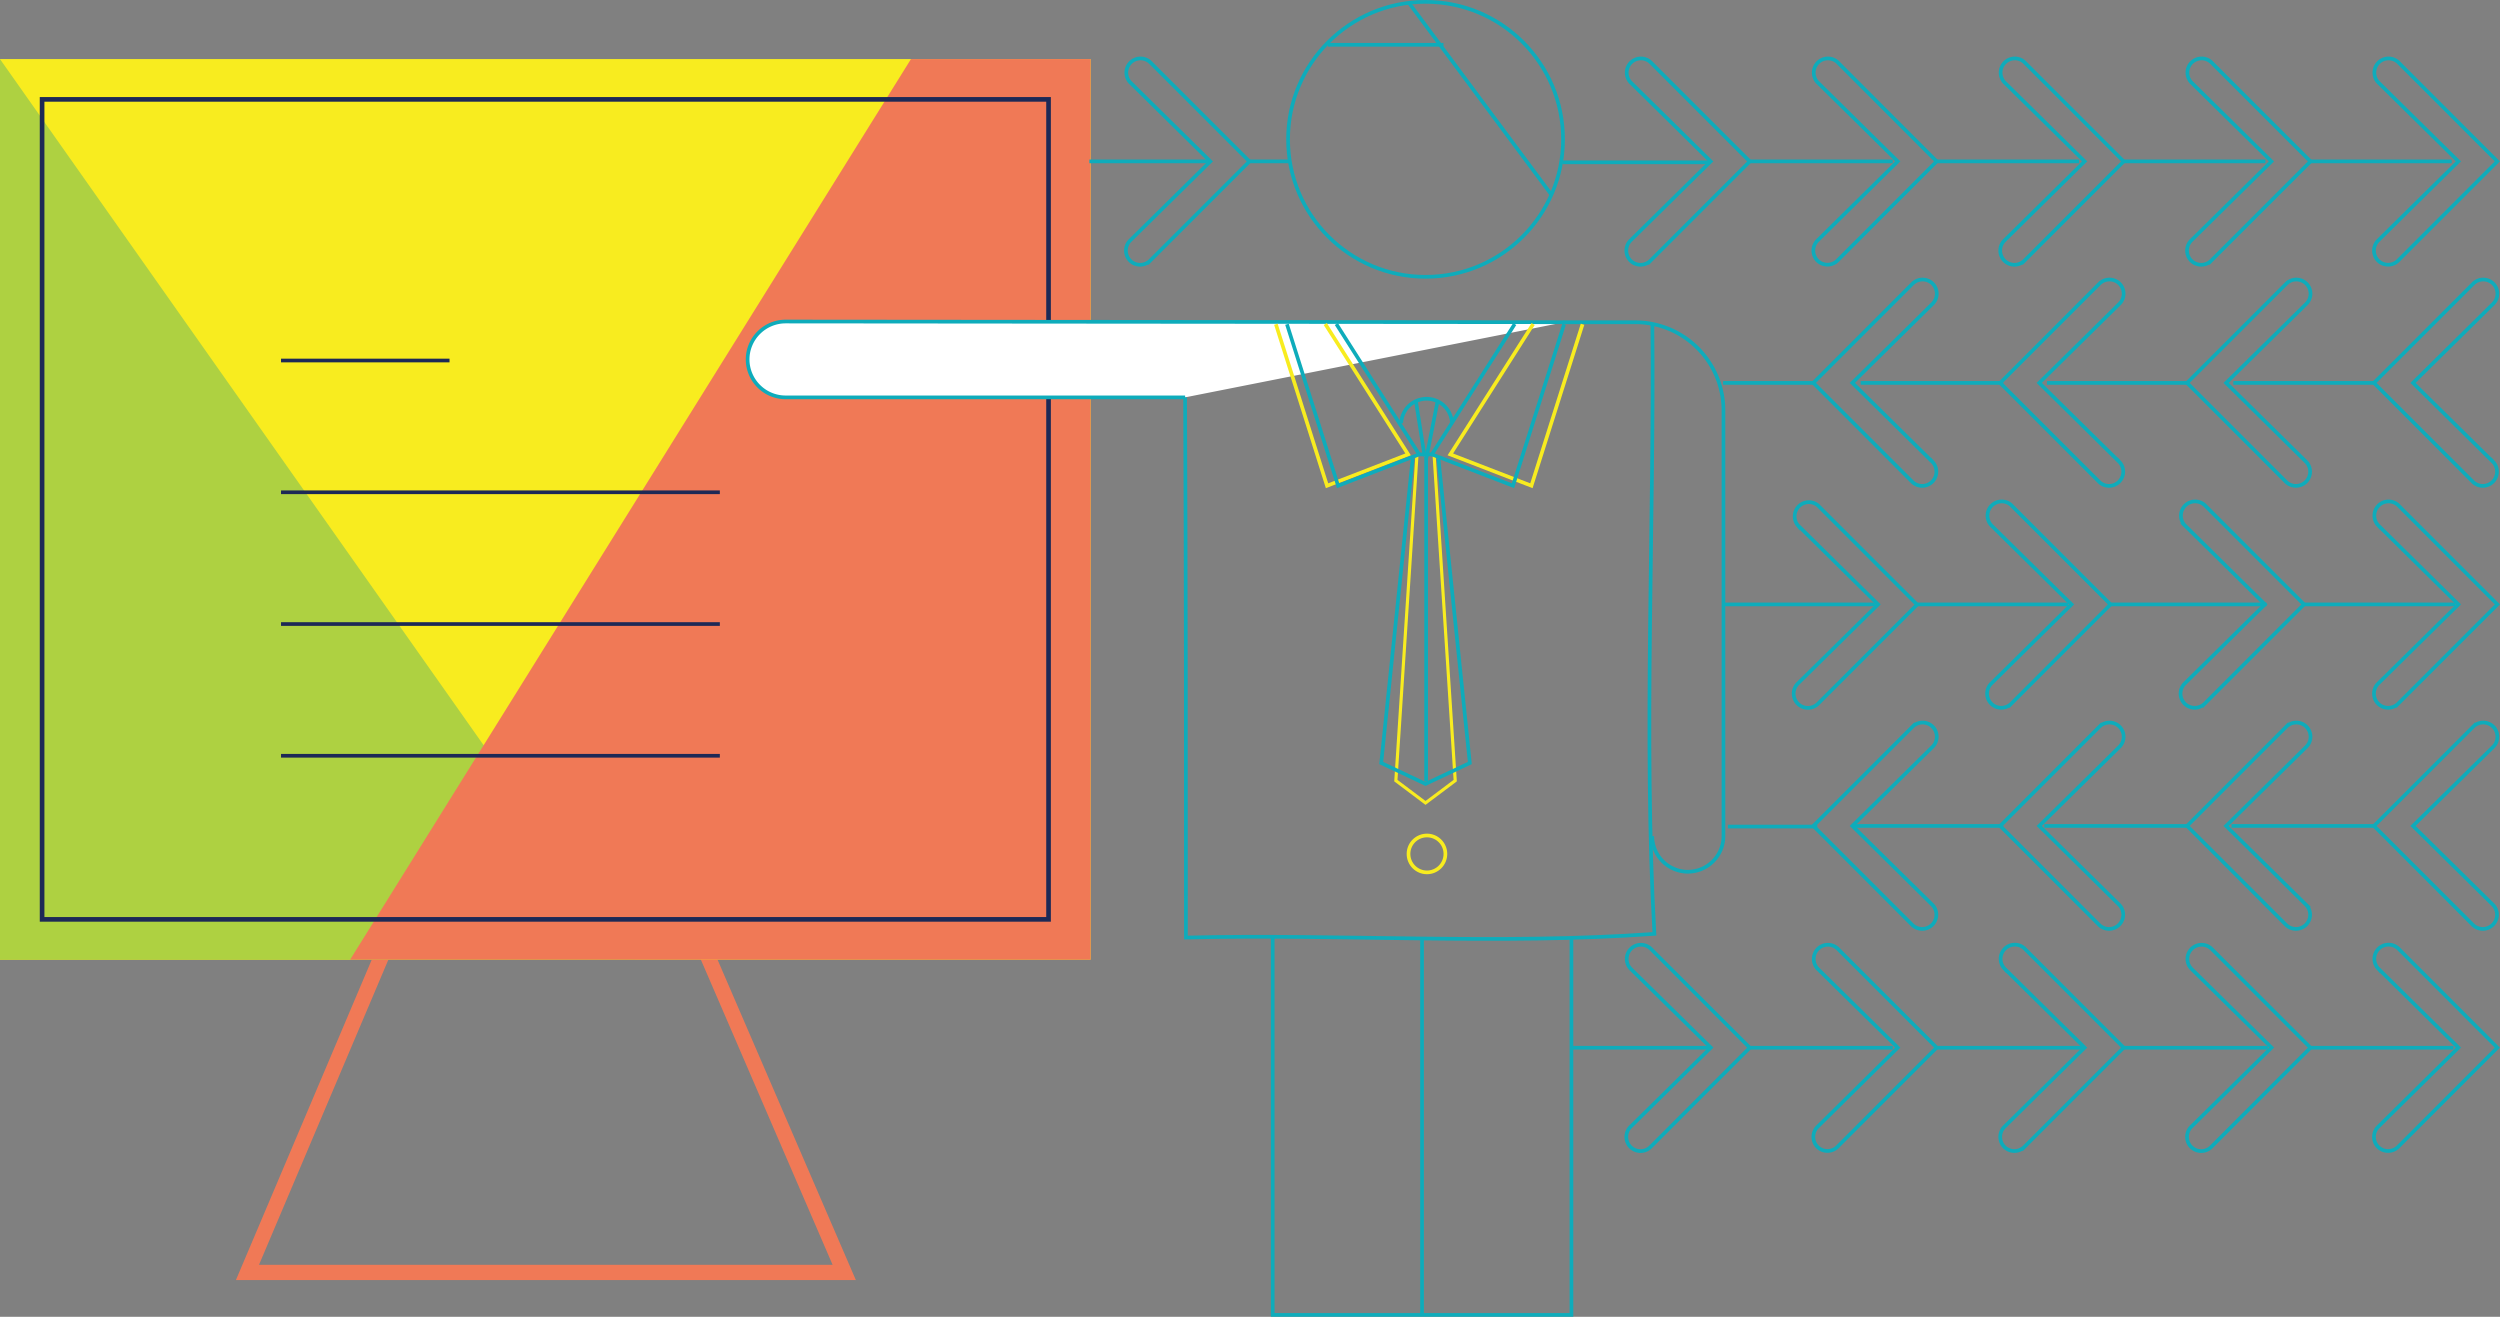 <svg id="Layer_1" data-name="Layer 1" xmlns="http://www.w3.org/2000/svg" viewBox="0 0 677.72 356.96"><rect x="0" y="0" width="677.72" height="356.96" fill="#808080" stroke="none"/><defs><style>.cls-1,.cls-10,.cls-5,.cls-6,.cls-8,.cls-9{fill:none;}.cls-1{stroke:#f07956;stroke-width:4.15px;}.cls-1,.cls-10,.cls-5,.cls-6,.cls-7,.cls-8,.cls-9{stroke-miterlimit:10;}.cls-2{fill:#f8ec1f;}.cls-3{fill:#aed141;}.cls-4{fill:#f07956;}.cls-10,.cls-5{stroke:#1d2956;}.cls-5{stroke-width:1.26px;}.cls-6,.cls-7{stroke:#0eacbb;}.cls-7{fill:#fff;}.cls-8,.cls-9{stroke:#f8ec1f;}.cls-9{stroke-width:0.85px;}</style></defs><title>LOB-Consulting</title><polyline class="cls-1" points="117.2 226.74 67.08 344.94 228.86 344.94 177.83 226.74"/><rect class="cls-2" x="25.76" y="-9.74" width="244.13" height="295.65" transform="translate(285.91 -9.75) rotate(90)"/><polygon class="cls-3" points="172.08 260.15 0 16.02 0 260.15 172.08 260.15"/><polygon class="cls-4" points="94.91 260.15 295.65 260.15 295.65 16.02 246.95 16.02 94.91 260.15"/><rect class="cls-5" x="11.41" y="26.94" width="272.84" height="222.29"/><line class="cls-6" x1="491.79" y1="103.8" x2="467.11" y2="103.8"/><path class="cls-6" d="M675.89,76.9a3.86,3.86,0,0,1,0,5.44L654.13,103.8l21.76,21.46a3.85,3.85,0,0,1-5.44,5.44l-26.9-26.9,26.9-26.9A3.86,3.86,0,0,1,675.89,76.9Z"/><path class="cls-6" d="M625.23,76.9a3.86,3.86,0,0,1,0,5.44L603.47,103.8l21.76,21.46a3.85,3.85,0,0,1-5.44,5.44l-26.9-26.9,26.9-26.9A3.86,3.86,0,0,1,625.23,76.9Z"/><path class="cls-6" d="M574.57,76.9a3.86,3.86,0,0,1,0,5.44L552.81,103.8l21.76,21.46a3.85,3.85,0,0,1-5.44,5.44l-26.9-26.9,26.9-26.9A3.86,3.86,0,0,1,574.57,76.9Z"/><path class="cls-6" d="M523.91,76.9a3.86,3.86,0,0,1,0,5.44L502.15,103.8l21.76,21.46a3.85,3.85,0,0,1-5.44,5.44l-26.9-26.9,26.9-26.9A3.86,3.86,0,0,1,523.91,76.9Z"/><line class="cls-6" x1="644.08" y1="103.8" x2="605.43" y2="103.8"/><line class="cls-6" x1="593.56" y1="103.8" x2="554.91" y2="103.8"/><line class="cls-6" x1="543.05" y1="103.8" x2="504.4" y2="103.8"/><path class="cls-6" d="M539.8,190.75a3.86,3.86,0,0,1,0-5.44l21.76-21.46L539.8,142.39a3.85,3.85,0,0,1,5.44-5.44l26.9,26.9-26.9,26.9A3.86,3.86,0,0,1,539.8,190.75Z"/><path class="cls-6" d="M487.36,190.75a3.86,3.86,0,0,1,0-5.44l21.76-21.46-21.76-21.46A3.85,3.85,0,0,1,492.8,137l26.9,26.9-26.9,26.9A3.86,3.86,0,0,1,487.36,190.75Z"/><path class="cls-6" d="M592.24,190.75a3.86,3.86,0,0,1,0-5.44L614,163.85l-21.76-21.46a3.85,3.85,0,0,1,5.44-5.44l26.9,26.9-26.9,26.9A3.86,3.86,0,0,1,592.24,190.75Z"/><path class="cls-6" d="M644.68,190.75a3.86,3.86,0,0,1,0-5.44l21.76-21.46-21.76-21.46a3.85,3.85,0,0,1,5.44-5.44l26.9,26.9-26.9,26.9A3.86,3.86,0,0,1,644.68,190.75Z"/><line class="cls-6" x1="572.11" y1="163.85" x2="614.41" y2="163.85"/><line class="cls-6" x1="624.11" y1="163.85" x2="665.61" y2="163.85"/><line class="cls-6" x1="463.11" y1="44" x2="423.61" y2="44"/><path class="cls-6" d="M442,70.65a3.86,3.86,0,0,1,0-5.44l21.76-21.46L442,22.3a3.85,3.85,0,0,1,5.44-5.44l26.9,26.9-26.9,26.9A3.86,3.86,0,0,1,442,70.65Z"/><path class="cls-6" d="M492.7,70.65a3.86,3.86,0,0,1,0-5.44l21.76-21.46L492.7,22.3a3.85,3.85,0,0,1,5.44-5.44L525,43.75l-26.9,26.9A3.86,3.86,0,0,1,492.7,70.65Z"/><path class="cls-6" d="M543.36,70.65a3.86,3.86,0,0,1,0-5.44l21.76-21.46L543.36,22.3a3.85,3.85,0,0,1,5.44-5.44l26.9,26.9-26.9,26.9A3.86,3.86,0,0,1,543.36,70.65Z"/><path class="cls-6" d="M594,70.65a3.86,3.86,0,0,1,0-5.44l21.76-21.46L594,22.3a3.85,3.85,0,0,1,5.44-5.44l26.9,26.9-26.9,26.9A3.86,3.86,0,0,1,594,70.65Z"/><path class="cls-6" d="M644.68,70.65a3.86,3.86,0,0,1,0-5.44l21.76-21.46L644.68,22.3a3.85,3.85,0,0,1,5.44-5.44L677,43.75l-26.9,26.9A3.86,3.86,0,0,1,644.68,70.65Z"/><line class="cls-6" x1="474.44" y1="43.75" x2="513.09" y2="43.75"/><line class="cls-6" x1="524.95" y1="43.75" x2="563.6" y2="43.75"/><line class="cls-6" x1="575.47" y1="43.75" x2="614.12" y2="43.75"/><line class="cls-6" x1="625.98" y1="43.75" x2="664.63" y2="43.75"/><path class="cls-6" d="M306.35,70.65a3.86,3.86,0,0,1,0-5.44l21.76-21.46L306.35,22.3a3.85,3.85,0,0,1,5.44-5.44l26.9,26.9-26.9,26.9A3.86,3.86,0,0,1,306.35,70.65Z"/><line class="cls-6" x1="295.32" y1="43.75" x2="327.45" y2="43.75"/><line class="cls-6" x1="338.11" y1="43.75" x2="349.78" y2="43.75"/><line class="cls-6" x1="463.11" y1="284.03" x2="426.11" y2="284.03"/><path class="cls-6" d="M442,310.92a3.86,3.86,0,0,1,0-5.44L463.79,284,442,262.57a3.85,3.85,0,0,1,5.44-5.44l26.9,26.9-26.9,26.9A3.86,3.86,0,0,1,442,310.92Z"/><path class="cls-6" d="M492.7,310.92a3.86,3.86,0,0,1,0-5.44L514.46,284,492.7,262.57a3.85,3.85,0,0,1,5.44-5.44L525,284l-26.9,26.9A3.86,3.86,0,0,1,492.7,310.92Z"/><path class="cls-6" d="M543.36,310.92a3.86,3.86,0,0,1,0-5.44L565.12,284l-21.76-21.46a3.85,3.85,0,0,1,5.44-5.44l26.9,26.9-26.9,26.9A3.86,3.86,0,0,1,543.36,310.92Z"/><path class="cls-6" d="M594,310.92a3.86,3.86,0,0,1,0-5.44L615.78,284,594,262.57a3.85,3.85,0,0,1,5.44-5.44l26.9,26.9-26.9,26.9A3.86,3.86,0,0,1,594,310.92Z"/><path class="cls-6" d="M644.68,310.92a3.86,3.86,0,0,1,0-5.44L666.44,284l-21.76-21.46a3.85,3.85,0,0,1,5.44-5.44L677,284l-26.9,26.9A3.86,3.86,0,0,1,644.68,310.92Z"/><line class="cls-6" x1="474.44" y1="284.03" x2="513.09" y2="284.03"/><line class="cls-6" x1="524.95" y1="284.03" x2="564.78" y2="284.03"/><line class="cls-6" x1="575.47" y1="284.03" x2="614.78" y2="284.03"/><line class="cls-6" x1="625.98" y1="284.03" x2="665.11" y2="284.03"/><line class="cls-6" x1="492.65" y1="224.07" x2="468.41" y2="224.07"/><path class="cls-6" d="M675.89,197a3.86,3.86,0,0,1,0,5.44L654.13,223.9l21.76,21.46a3.85,3.85,0,0,1-5.44,5.44l-26.9-26.9,26.9-26.9A3.86,3.86,0,0,1,675.89,197Z"/><path class="cls-6" d="M625.23,197a3.86,3.86,0,0,1,0,5.44L603.47,223.9l21.76,21.46a3.85,3.85,0,0,1-5.44,5.44l-26.9-26.9,26.9-26.9A3.86,3.86,0,0,1,625.23,197Z"/><path class="cls-6" d="M574.57,197a3.86,3.86,0,0,1,0,5.44L552.81,223.9l21.76,21.46a3.85,3.85,0,0,1-5.44,5.44l-26.9-26.9,26.9-26.9A3.86,3.86,0,0,1,574.57,197Z"/><path class="cls-6" d="M523.91,197a3.86,3.86,0,0,1,0,5.44L502.15,223.9l21.76,21.46a3.85,3.85,0,0,1-5.44,5.44l-26.9-26.9,26.9-26.9A3.86,3.86,0,0,1,523.91,197Z"/><line class="cls-6" x1="644.08" y1="223.9" x2="604.94" y2="223.9"/><line class="cls-6" x1="593.56" y1="223.9" x2="554.18" y2="223.9"/><line class="cls-6" x1="543.05" y1="223.9" x2="502.78" y2="223.9"/><polyline class="cls-6" points="426 254.11 426 356.46 345.01 356.46 345.01 254.11"/><line class="cls-6" x1="385.5" y1="254.11" x2="385.5" y2="356.46"/><path class="cls-7" d="M424.09,87.35l-211.14-.19a10.31,10.31,0,0,0-10.28,10.28h0a10.31,10.31,0,0,0,10.28,10.28H321.27"/><path class="cls-6" d="M321.27,107.73c.22,49.43.22,97.43.22,146.43,42-1,85,2,127-1-3-53,0-112.25-.55-165.33"/><path class="cls-6" d="M447.91,226.67a9.68,9.68,0,0,0,9.65,9.65h0a9.68,9.68,0,0,0,9.65-9.65V111.21a23.92,23.92,0,0,0-23.85-23.85l-19.56,0"/><polyline class="cls-8" points="345.88 87.9 359.74 131.68 381.72 123.18 359.27 87.84"/><polyline class="cls-8" points="429.01 87.9 415.15 131.68 393.17 123.18 415.62 87.84"/><polyline class="cls-9" points="388.79 123.66 394.49 211.62 386.44 217.66 378.4 211.62 384.1 123.66"/><polyline class="cls-6" points="348.88 87.9 362.74 131.68 384.72 123.18 362.27 87.84"/><polyline class="cls-6" points="424.01 87.9 410.15 131.68 388.17 123.18 410.62 87.84"/><polyline class="cls-6" points="389.94 124.34 398.45 206.84 386.44 212.51 374.44 206.84 382.95 124.34"/><circle class="cls-6" cx="386.45" cy="37.77" r="37.27"/><path class="cls-6" d="M379.86,114.72a6.88,6.88,0,0,1,13.75,0"/><line class="cls-6" x1="384.78" y1="123.18" x2="388.28" y2="123.18"/><line class="cls-6" x1="386.61" y1="123.84" x2="386.61" y2="211.84"/><line class="cls-6" x1="383.85" y1="108.84" x2="386.2" y2="123.68"/><line class="cls-6" x1="389.74" y1="108.6" x2="386.68" y2="124.15"/><line class="cls-6" x1="420.61" y1="52.84" x2="381.96" y2="0.81"/><line class="cls-6" x1="391.3" y1="12.14" x2="359.96" y2="12.14"/><line class="cls-6" x1="508.28" y1="163.85" x2="467.11" y2="163.85"/><line class="cls-6" x1="560.61" y1="163.85" x2="519.45" y2="163.85"/><circle class="cls-8" cx="386.83" cy="231.49" r="5"/><line class="cls-10" x1="195.14" y1="169.17" x2="76.18" y2="169.17"/><line class="cls-10" x1="195.14" y1="133.45" x2="76.18" y2="133.45"/><line class="cls-10" x1="121.86" y1="97.73" x2="76.18" y2="97.73"/><line class="cls-10" x1="195.14" y1="204.88" x2="76.18" y2="204.88"/></svg>